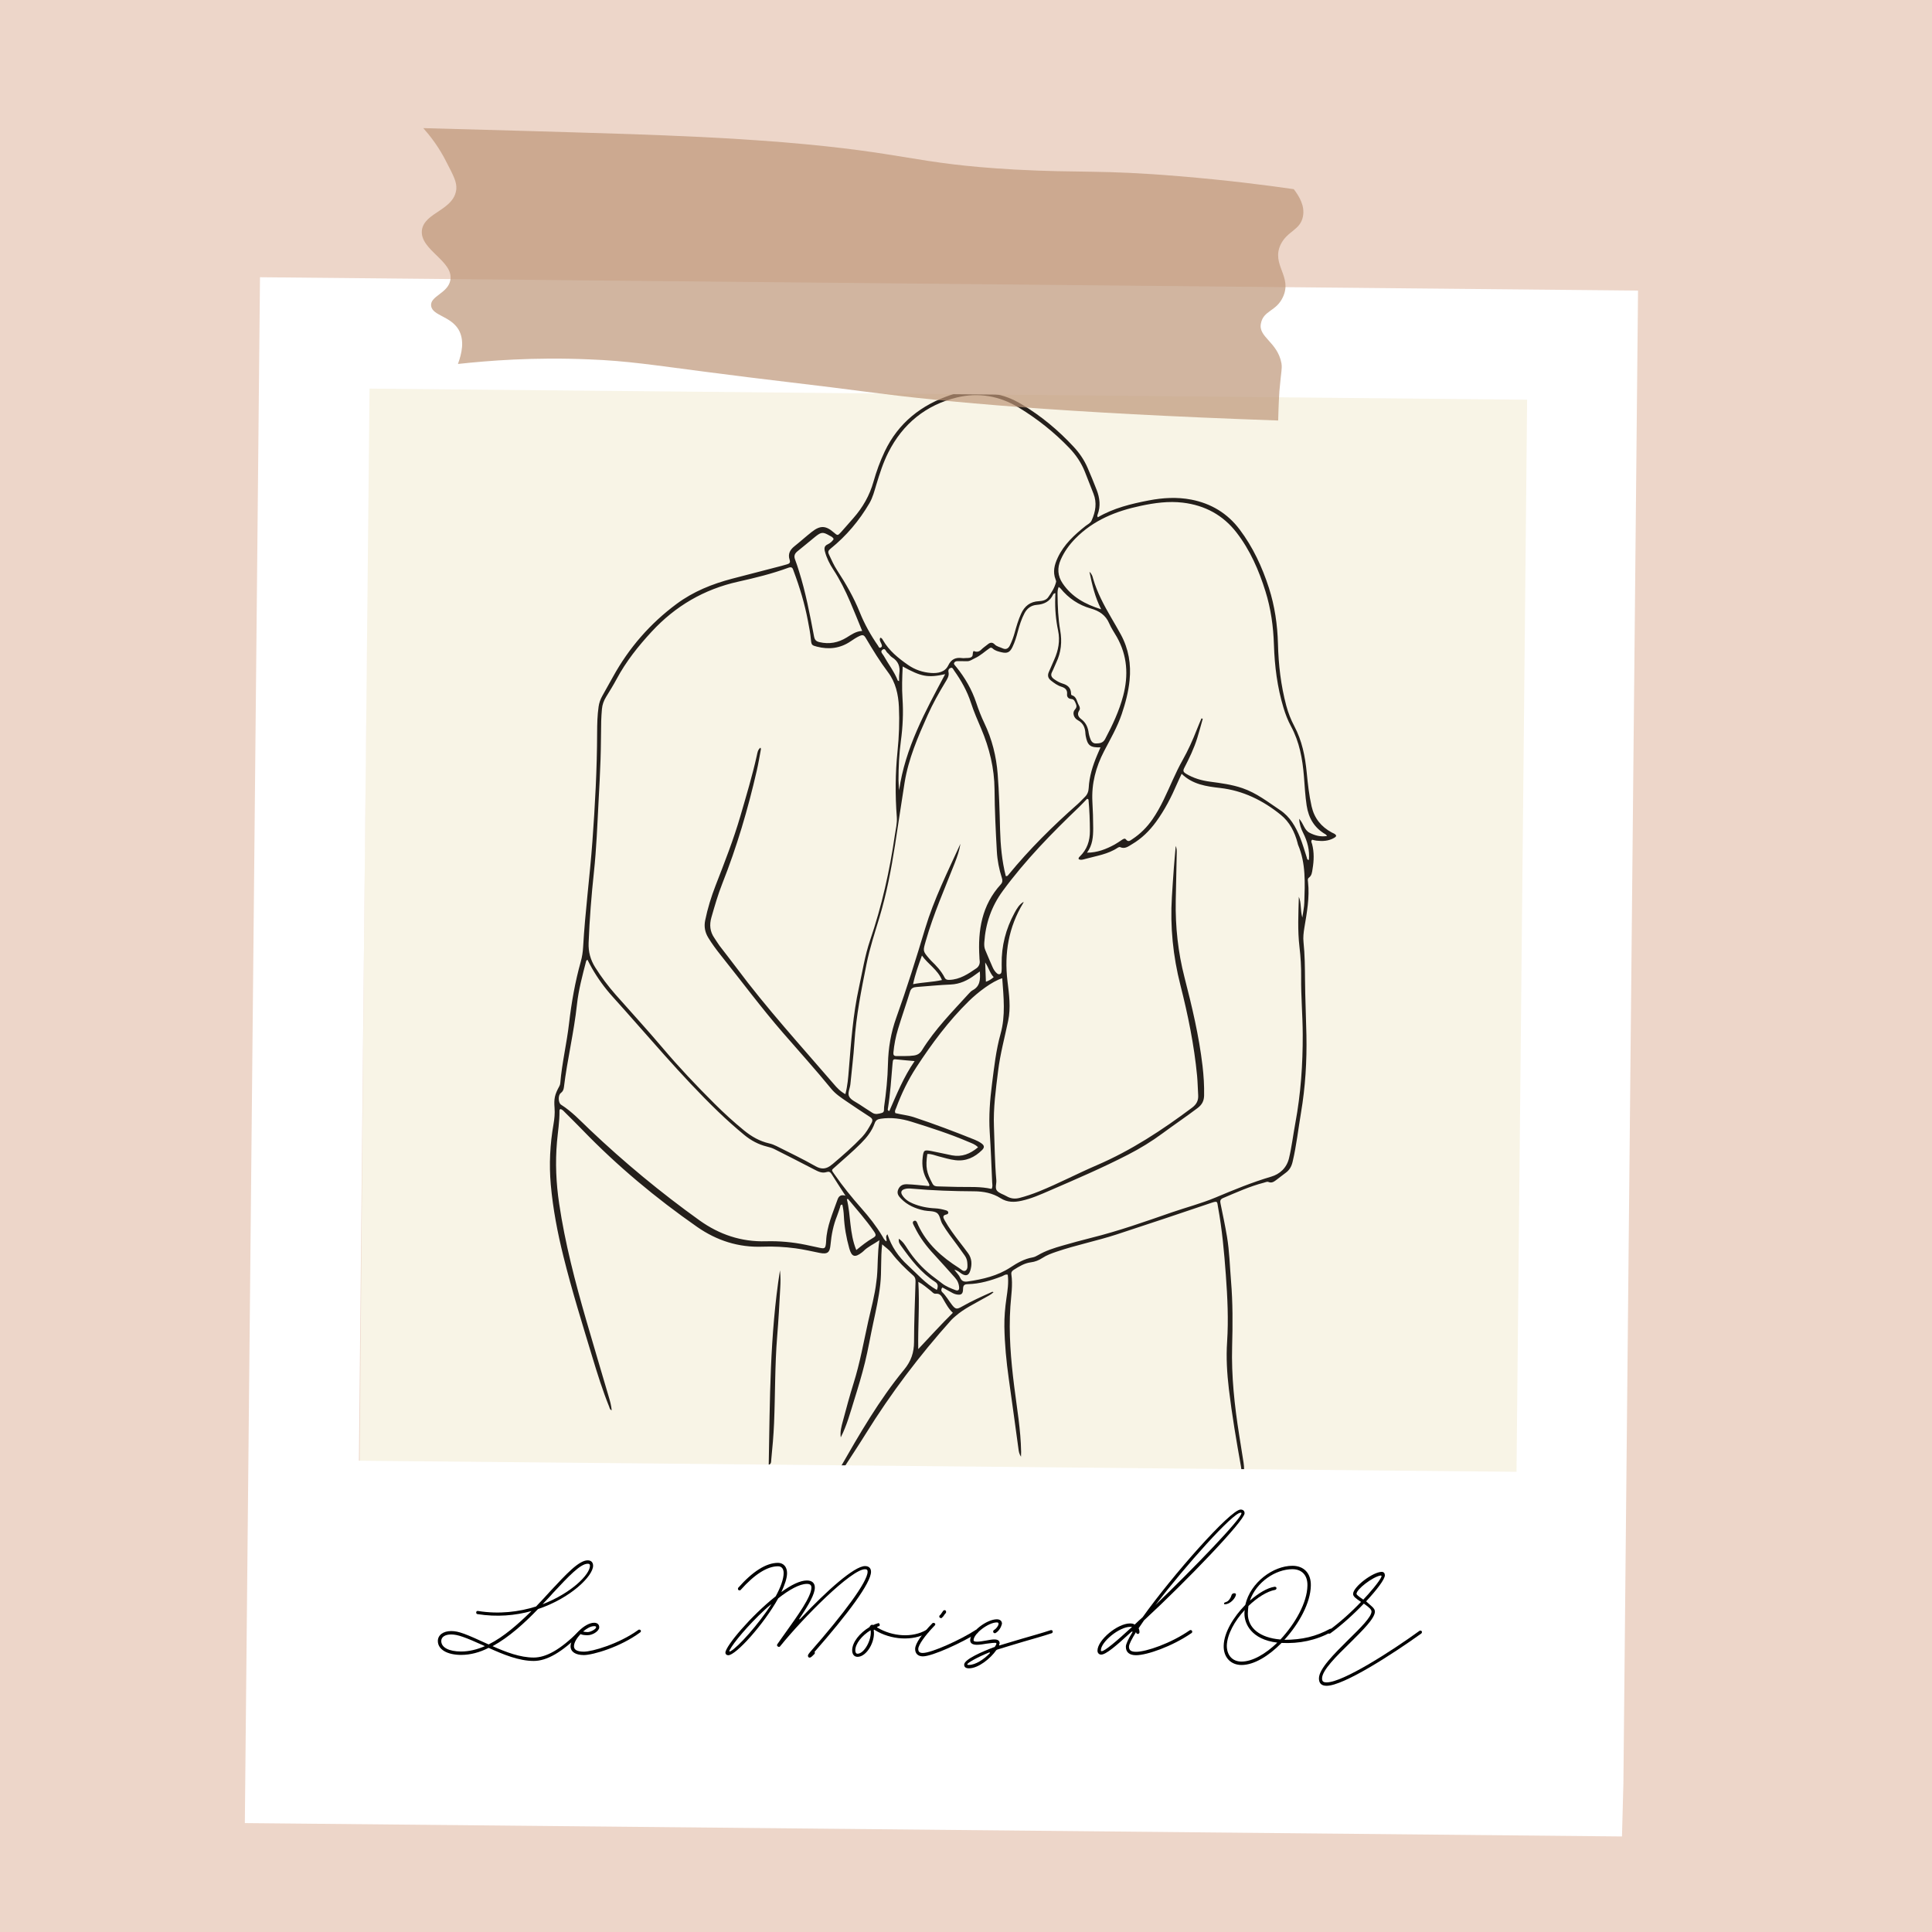 <svg xmlns="http://www.w3.org/2000/svg" xmlns:xlink="http://www.w3.org/1999/xlink" width="500" zoomAndPan="magnify" viewBox="0 0 375 375" height="500" preserveAspectRatio="xMidYMid meet" version="1.0"><defs><filter x="0%" y="0%" width="100%" height="100%" id="253a91a2c8"><feColorMatrix values="0 0 0 0 1 0 0 0 0 1 0 0 0 0 1 0 0 0 1 0" color-interpolation-filters="sRGB"/></filter><g/><clipPath id="0a7005257d"><path d="M 69 67 L 298 67 L 298 295 L 69 295 Z M 69 67 " clip-rule="nonzero"/></clipPath><clipPath id="ae04402560"><path d="M 71.621 67.719 L 297.004 69.602 L 295.117 294.984 L 69.738 293.102 Z M 71.621 67.719 " clip-rule="nonzero"/></clipPath><clipPath id="05e3350a0f"><path d="M 71.621 67.719 L 297.004 69.602 L 295.117 294.984 L 69.738 293.102 Z M 71.621 67.719 " clip-rule="nonzero"/></clipPath><clipPath id="5446e0581e"><path d="M 106 76 L 260 76 L 260 287 L 106 287 Z M 106 76 " clip-rule="nonzero"/></clipPath><clipPath id="d805dc4790"><path d="M 110.633 73.66 L 261.879 77.695 L 256.227 289.441 L 104.98 285.406 Z M 110.633 73.66 " clip-rule="nonzero"/></clipPath><clipPath id="2f3a1d54e0"><path d="M 110.633 73.66 L 261.879 77.695 L 256.227 289.441 L 104.98 285.406 Z M 110.633 73.66 " clip-rule="nonzero"/></clipPath><clipPath id="bc8bec0f65"><path d="M 149 246 L 152 246 L 152 285 L 149 285 Z M 149 246 " clip-rule="nonzero"/></clipPath><clipPath id="da3179f132"><path d="M 110.633 73.66 L 261.879 77.695 L 256.227 289.441 L 104.98 285.406 Z M 110.633 73.66 " clip-rule="nonzero"/></clipPath><clipPath id="4d45cea5dc"><path d="M 110.633 73.66 L 261.879 77.695 L 256.227 289.441 L 104.98 285.406 Z M 110.633 73.66 " clip-rule="nonzero"/></clipPath><clipPath id="a4b677f3de"><path d="M 47 53 L 318 53 L 318 357 L 47 357 Z M 47 53 " clip-rule="nonzero"/></clipPath><clipPath id="0894ddf7ea"><path d="M 51.266 23.785 L 323.512 31.051 L 314.699 361.199 L 42.457 353.934 Z M 51.266 23.785 " clip-rule="nonzero"/></clipPath><clipPath id="a9322f2ba4"><path d="M 51.266 23.785 L 323.512 31.051 L 314.699 361.199 L 42.457 353.934 Z M 51.266 23.785 " clip-rule="nonzero"/></clipPath><clipPath id="5d77e20a4c"><path d="M 80 24 L 254 24 L 254 83 L 80 83 Z M 80 24 " clip-rule="nonzero"/></clipPath><clipPath id="788d087ead"><path d="M 51.266 23.785 L 323.512 31.051 L 314.699 361.199 L 42.457 353.934 Z M 51.266 23.785 " clip-rule="nonzero"/></clipPath><clipPath id="09d4104085"><path d="M 51.266 23.785 L 323.512 31.051 L 314.699 361.199 L 42.457 353.934 Z M 51.266 23.785 " clip-rule="nonzero"/></clipPath><mask id="b6d07f5dbc"><g filter="url(#253a91a2c8)"><rect x="-37.5" width="450" fill="#000000" y="-37.5" height="450" fill-opacity="0.7"/></g></mask><clipPath id="0a10b8a722"><path d="M 1 0.48 L 173 0.48 L 173 58 L 1 58 Z M 1 0.48 " clip-rule="nonzero"/></clipPath><clipPath id="039af4ae00"><path d="M -28.734 -0.215 L 243.512 7.051 L 234.699 337.199 L -37.543 329.934 Z M -28.734 -0.215 " clip-rule="nonzero"/></clipPath><clipPath id="39aae4ebc7"><path d="M -28.734 -0.215 L 243.512 7.051 L 234.699 337.199 L -37.543 329.934 Z M -28.734 -0.215 " clip-rule="nonzero"/></clipPath><clipPath id="3049ff8f22"><rect x="0" width="174" y="0" height="59"/></clipPath></defs><rect x="-37.5" width="450" fill="#ffffff" y="-37.5" height="450" fill-opacity="1"/><rect x="-37.5" width="450" fill="#edd6c9" y="-37.5" height="450" fill-opacity="1"/><g clip-path="url(#0a7005257d)"><g clip-path="url(#ae04402560)"><g clip-path="url(#05e3350a0f)"><path fill="#f8f4e6" d="M 71.621 67.719 L 297.004 69.602 L 295.117 294.984 L 69.738 293.102 Z M 71.621 67.719 " fill-opacity="1" fill-rule="nonzero"/></g></g></g><g clip-path="url(#5446e0581e)"><g clip-path="url(#d805dc4790)"><g clip-path="url(#2f3a1d54e0)"><path fill="#241f1b" d="M 241.371 286.457 C 240.926 285.938 240.988 285.293 240.879 284.695 C 239.984 279.684 239.125 274.664 238.523 269.605 C 238.164 266.57 237.977 263.52 238.18 260.477 C 238.465 256.125 238.254 251.797 237.934 247.461 C 237.609 243.047 237.215 238.641 236.414 234.281 C 236.227 233.27 236.41 233.035 235.129 233.469 C 229.004 235.543 222.875 237.602 216.727 239.609 C 212.879 240.863 208.895 241.652 205.059 242.957 C 204.109 243.281 203.168 243.621 202.32 244.176 C 201.648 244.617 200.906 244.914 200.113 245.012 C 198.863 245.168 197.84 245.801 196.812 246.445 C 196.465 246.66 196.238 246.902 196.305 247.348 C 196.613 249.441 196.254 251.516 196.113 253.598 C 195.766 258.793 196.211 263.945 196.855 269.09 C 197.383 273.312 198.129 277.516 198.199 281.789 C 198.203 282.035 198.188 282.281 198.176 282.75 C 197.801 282.164 197.746 281.707 197.684 281.246 C 197.059 276.695 196.445 272.145 195.801 267.598 C 195.328 264.246 195.004 260.883 194.949 257.496 C 194.922 255.648 195.082 253.828 195.348 252.004 C 195.57 250.484 195.805 248.961 195.605 247.422 C 195.141 247.289 194.84 247.582 194.512 247.711 C 192.359 248.543 190.164 249.207 187.84 249.254 C 187.133 249.266 186.934 249.523 186.926 250.219 C 186.918 251.211 186.531 251.438 185.559 251.227 C 185.098 251.125 184.715 250.871 184.312 250.652 C 183.871 250.414 183.438 250.172 183 249.938 C 182.965 249.918 182.918 249.934 182.871 249.93 C 182.656 250.246 182.641 250.57 182.918 250.836 C 183.672 251.574 184.172 252.5 184.816 253.32 C 185.473 254.148 185.746 254.16 186.719 253.602 C 188.535 252.566 190.434 251.703 192.34 250.855 C 192.48 250.793 192.625 250.66 192.848 250.82 C 192.297 251.336 191.621 251.637 190.992 251.996 C 189.113 253.078 187.129 253.996 185.48 255.441 C 185.199 255.691 184.902 255.922 184.652 256.199 C 178.477 263.086 172.914 270.438 168.035 278.305 C 166.648 280.539 165.191 282.73 163.762 284.938 C 163.422 285.457 163.074 285.973 162.523 286.465 C 162.449 285.816 162.777 285.418 163.012 285.008 C 166.812 278.375 170.633 271.742 175.508 265.82 C 176.844 264.195 177.41 262.52 177.414 260.461 C 177.422 256.574 177.586 252.691 177.703 248.809 C 177.719 248.324 177.656 247.938 177.262 247.586 C 175.73 246.227 174.266 244.805 173.02 243.16 C 172.578 242.574 171.922 242.148 171.227 241.527 C 170.91 244.191 171.145 246.766 170.859 249.309 C 170.574 251.844 170.027 254.328 169.488 256.82 C 168.938 259.348 168.516 261.906 167.898 264.418 C 167.293 266.891 166.551 269.332 165.793 271.762 C 165.031 274.207 164.367 276.695 163.191 278.996 C 163.035 277.898 163.32 276.867 163.598 275.848 C 164.258 273.387 164.914 270.926 165.676 268.496 C 166.922 264.543 167.633 260.469 168.531 256.438 C 169.098 253.91 169.797 251.414 170.094 248.832 C 170.129 248.504 170.184 248.172 170.215 247.84 C 170.422 245.523 170.301 243.191 170.695 240.727 C 169.566 241.512 168.445 241.973 167.59 242.852 C 167.504 242.938 167.402 243.016 167.305 243.094 C 165.922 244.164 165.309 243.965 164.844 242.309 C 164.266 240.254 163.895 238.16 163.793 236.023 C 163.762 235.277 163.66 234.543 163.496 233.82 C 163.062 233.809 163.121 234.133 163.047 234.348 C 162.852 234.895 162.688 235.461 162.473 236.004 C 161.746 237.801 161.375 239.676 161.203 241.602 C 161.066 243.137 160.617 243.488 159.078 243.184 C 157.523 242.871 155.98 242.508 154.406 242.297 C 152.285 242.016 150.156 241.898 148.027 241.98 C 143.336 242.152 139.129 240.801 135.312 238.141 C 127.309 232.559 119.84 226.34 113.051 219.32 C 111.973 218.207 110.875 217.121 109.777 216.031 C 109.488 215.746 109.23 215.402 108.836 215.27 C 108.582 215.312 108.594 215.504 108.594 215.66 C 108.617 217.672 108.285 219.652 108.109 221.648 C 107.758 225.664 107.941 229.656 108.535 233.641 C 109.676 241.301 111.625 248.77 113.77 256.191 C 115.203 261.168 116.699 266.121 118.152 271.09 C 118.398 271.922 118.645 272.762 118.73 273.727 C 118.352 273.613 118.336 273.289 118.25 273.07 C 116.984 269.934 115.969 266.707 114.992 263.469 C 113.023 256.957 110.992 250.461 109.355 243.852 C 108.215 239.266 107.324 234.633 106.906 229.926 C 106.559 225.996 106.758 222.078 107.438 218.188 C 107.617 217.156 107.719 216.109 107.641 215.07 C 107.504 213.277 107.637 212.52 108.582 210.805 C 108.688 210.613 108.73 210.422 108.75 210.215 C 109.074 206.34 110 202.551 110.445 198.691 C 110.918 194.621 111.621 190.594 112.73 186.645 C 112.992 185.715 113.129 184.762 113.184 183.801 C 113.574 176.961 114.484 170.168 114.984 163.34 C 115.5 156.301 115.887 149.25 115.902 142.188 C 115.91 140.516 115.945 138.848 116.184 137.188 C 116.289 136.426 116.535 135.73 116.91 135.07 C 117.605 133.832 118.301 132.594 118.988 131.352 C 122.082 125.75 126.18 121.035 131.332 117.215 C 134.582 114.805 138.23 113.348 142.094 112.328 C 145.281 111.488 148.473 110.672 151.664 109.844 C 152.031 109.75 152.387 109.637 152.75 109.539 C 153.219 109.414 153.453 109.211 153.266 108.652 C 152.895 107.559 153.324 106.723 154.199 106.027 C 155.344 105.117 156.43 104.133 157.578 103.23 C 159.203 101.953 160.273 101.996 161.812 103.328 C 162.578 103.988 162.59 104 163.242 103.289 C 164.055 102.391 164.84 101.469 165.645 100.559 C 167.465 98.496 168.789 96.168 169.543 93.496 C 170.113 91.488 170.824 89.52 171.723 87.633 C 174.375 82.059 178.848 78.562 184.59 76.648 C 187.258 75.758 190.047 76.086 192.793 76.438 C 194.77 76.691 196.562 77.445 198.273 78.457 C 202.078 80.715 205.426 83.52 208.426 86.754 C 209.543 87.957 210.457 89.305 211.105 90.812 C 211.719 92.23 212.309 93.66 212.867 95.102 C 213.469 96.664 213.656 98.258 213.047 99.871 C 212.988 100.023 212.93 100.184 213.094 100.402 C 216.152 98.613 219.551 97.789 222.996 97.129 C 225.719 96.605 228.477 96.445 231.219 96.973 C 235.055 97.715 238.234 99.617 240.598 102.75 C 243.191 106.188 244.984 110.035 246.297 114.117 C 247.43 117.645 247.953 121.262 248.051 124.961 C 248.152 129.02 248.613 133.039 249.668 136.977 C 250.039 138.355 250.555 139.68 251.219 140.934 C 252.719 143.758 253.328 146.801 253.633 149.941 C 253.848 152.141 254.086 154.336 254.578 156.504 C 255.109 158.844 256.441 160.469 258.496 161.586 C 258.641 161.664 258.801 161.719 258.945 161.801 C 259.477 162.121 259.48 162.332 258.91 162.656 C 257.848 163.262 256.688 163.305 255.512 163.168 C 255.227 163.137 254.949 163.047 254.688 162.988 C 254.371 163.293 254.602 163.562 254.672 163.82 C 255.098 165.434 255.039 167.055 254.766 168.672 C 254.668 169.266 254.637 169.934 254.055 170.355 C 253.777 170.559 253.852 170.883 253.883 171.172 C 254.227 174.203 253.656 177.168 253.168 180.129 C 253.02 181.047 252.914 181.941 253.012 182.863 C 253.27 185.316 253.281 187.777 253.305 190.242 C 253.336 193.793 253.504 197.34 253.574 200.887 C 253.676 205.949 253.371 210.98 252.523 215.984 C 251.988 219.152 251.641 222.352 250.898 225.488 C 250.688 226.391 250.301 227.109 249.543 227.648 C 248.961 228.059 248.422 228.523 247.848 228.941 C 247.359 229.297 246.898 229.727 246.176 229.41 C 245.957 229.312 245.609 229.484 245.328 229.555 C 242.566 230.27 239.98 231.449 237.371 232.555 C 236.789 232.805 236.812 233.16 236.914 233.656 C 237.344 235.781 237.805 237.906 238.16 240.043 C 238.637 242.891 238.703 245.777 238.941 248.648 C 239.293 252.859 239.273 257.074 239.156 261.297 C 238.996 267.078 239.613 272.805 240.52 278.504 C 240.809 280.316 241.102 282.129 241.383 283.945 C 241.504 284.777 241.52 285.605 241.371 286.457 Z M 164.086 212.375 C 164.52 210.742 164.629 209.195 164.754 207.664 C 165.188 202.297 165.562 196.926 166.727 191.645 C 167.398 188.586 167.871 185.473 168.883 182.512 C 171.16 175.852 172.688 169.023 173.695 162.07 C 173.863 160.918 174.16 159.762 174.07 158.594 C 173.742 154.332 173.773 150.074 174.207 145.832 C 174.5 142.957 174.613 140.09 174.48 137.211 C 174.367 134.785 173.84 132.438 172.371 130.492 C 170.785 128.379 169.41 126.148 168.074 123.883 C 167.695 123.234 167.465 123.148 166.754 123.484 C 166.191 123.75 165.664 124.102 165.148 124.453 C 163.121 125.848 160.918 126.121 158.57 125.516 C 157.602 125.266 157.496 125.203 157.402 124.191 C 157.293 122.941 157.047 121.715 156.812 120.484 C 156.188 117.195 155.23 114 154.055 110.871 C 153.887 110.426 153.832 109.902 153.043 110.191 C 149.867 111.363 146.578 112.168 143.281 112.902 C 136.664 114.371 131.098 117.629 126.516 122.574 C 123.902 125.395 121.504 128.398 119.68 131.816 C 119.051 132.996 118.34 134.129 117.641 135.27 C 117.195 135.996 116.91 136.77 116.836 137.613 C 116.773 138.402 116.707 139.195 116.691 139.988 C 116.641 142.453 116.652 144.918 116.566 147.379 C 116.477 150.137 116.324 152.887 116.176 155.641 C 115.938 160.184 115.766 164.734 115.281 169.266 C 114.793 173.832 114.43 178.41 114.25 183.004 C 114.18 184.738 114.609 186.301 115.523 187.758 C 116.707 189.637 118.035 191.406 119.5 193.07 C 122.543 196.516 125.652 199.898 128.621 203.406 C 131.805 207.176 135.195 210.746 138.691 214.227 C 140.527 216.055 142.438 217.801 144.445 219.438 C 145.891 220.617 147.465 221.516 149.301 221.934 C 149.785 222.043 150.266 222.227 150.707 222.449 C 153.242 223.727 155.812 224.945 158.273 226.352 C 159.5 227.051 160.43 226.906 161.414 226.09 C 161.48 226.035 161.551 225.992 161.617 225.938 C 163.59 224.262 165.551 222.57 167.336 220.684 C 168.09 219.883 168.629 218.953 169.148 217.996 C 169.453 217.434 169.359 217.125 168.84 216.789 C 167.297 215.793 165.77 214.77 164.25 213.734 C 163.215 213.027 162.16 212.328 161.359 211.352 C 158.316 207.629 155.098 204.066 151.949 200.438 C 147.73 195.574 143.902 190.402 139.879 185.379 C 139.02 184.301 138.199 183.195 137.48 182.016 C 136.844 180.973 136.625 179.883 136.871 178.66 C 137.348 176.316 138.051 174.047 138.914 171.828 C 140.641 167.391 142.379 162.961 143.711 158.387 C 144.84 154.5 146.012 150.621 146.895 146.668 C 147.012 146.133 147.066 145.527 147.605 145.117 C 147.652 145.266 147.711 145.344 147.695 145.41 C 147.434 146.805 147.207 148.207 146.887 149.59 C 145.18 157.047 143.023 164.367 140.203 171.488 C 139.359 173.625 138.723 175.832 138.09 178.039 C 137.668 179.504 137.793 180.84 138.68 182.094 C 139.016 182.57 139.301 183.086 139.652 183.551 C 140.734 184.984 141.863 186.383 142.934 187.824 C 148.801 195.711 155.426 202.961 161.828 210.402 C 162.441 211.125 163.086 211.836 164.086 212.375 Z M 198.695 175.039 C 198.668 175.117 198.652 175.199 198.613 175.266 C 195.766 179.953 194.902 185.027 195.551 190.43 C 195.859 192.996 196.227 195.57 195.68 198.16 C 195.004 201.387 194.137 204.57 193.734 207.855 C 193.289 211.465 192.781 215.066 192.926 218.711 C 193.062 222.176 193.082 225.645 193.387 229.102 C 193.445 229.793 193.066 230.621 193.535 231.141 C 193.984 231.637 194.758 231.824 195.371 232.184 C 196.172 232.656 196.98 232.75 197.891 232.516 C 199.188 232.18 200.445 231.746 201.688 231.246 C 205.484 229.711 209.105 227.793 212.863 226.18 C 219.555 223.305 225.57 219.348 231.371 215.008 C 232.234 214.363 232.633 213.621 232.566 212.57 C 232.484 211.32 232.473 210.062 232.355 208.816 C 231.785 202.859 230.59 197.012 229.117 191.219 C 227.684 185.594 227.102 179.883 227.465 174.086 C 227.582 172.211 227.703 170.332 227.844 168.461 C 227.949 167.039 228.09 165.617 228.211 164.191 C 228.426 164.695 228.41 165.191 228.402 165.688 C 228.336 168.734 228.266 171.785 228.211 174.832 C 228.121 179.871 228.652 184.832 229.914 189.719 C 231.371 195.383 232.727 201.066 233.41 206.891 C 233.633 208.801 233.754 210.715 233.715 212.641 C 233.691 213.637 233.352 214.391 232.465 215.059 C 230.23 216.75 227.91 218.309 225.656 219.977 C 223.539 221.543 221.297 222.914 218.949 224.121 C 213.977 226.684 208.832 228.887 203.699 231.109 C 201.941 231.871 200.184 232.652 198.293 233.066 C 196.871 233.383 195.516 233.402 194.199 232.562 C 192.648 231.574 190.883 231.238 189.051 231.23 C 185.039 231.211 181.031 231.078 177.035 230.719 C 176.535 230.672 176.027 230.648 175.543 230.812 C 174.934 231.02 174.781 231.418 175.117 231.965 C 175.598 232.742 176.32 233.234 177.141 233.582 C 178.539 234.176 180.012 234.473 181.523 234.539 C 182.242 234.574 182.93 234.723 183.609 234.922 C 183.805 234.977 184.016 235.078 184.055 235.312 C 184.098 235.578 183.879 235.695 183.684 235.734 C 182.902 235.898 183.051 236.312 183.336 236.824 C 184.172 238.328 185.199 239.695 186.242 241.055 C 186.805 241.781 187.367 242.508 187.906 243.25 C 188.66 244.285 188.688 245.434 188.336 246.605 C 188.039 247.582 187.5 247.762 186.645 247.227 C 186.246 246.973 185.914 246.59 185.234 246.457 C 185.695 247.066 186.141 247.484 186.363 248 C 186.684 248.734 187.184 248.832 187.867 248.73 C 190.773 248.297 193.605 247.656 196.117 246.008 C 197.445 245.137 198.816 244.336 200.426 244.062 C 200.789 243.996 201.145 243.824 201.465 243.633 C 202.957 242.758 204.586 242.242 206.234 241.77 C 208.078 241.246 209.93 240.73 211.793 240.266 C 217.109 238.949 222.258 237.117 227.422 235.328 C 230.262 234.344 233.18 233.594 235.953 232.43 C 239.496 230.941 243.035 229.48 246.73 228.391 C 248.418 227.895 249.75 226.688 250.199 224.797 C 250.734 222.559 250.996 220.273 251.418 218.02 C 252.48 212.328 252.879 206.602 252.859 200.816 C 252.848 197.098 252.512 193.391 252.551 189.672 C 252.57 187.711 252.461 185.746 252.227 183.797 C 251.844 180.562 252.016 177.32 252.105 174.07 C 252.629 175.266 252.355 176.609 252.781 178.098 C 252.941 176.957 253.141 176.094 253.164 175.223 C 253.281 171.43 253.496 167.613 251.961 163.996 C 251.91 163.879 251.895 163.754 251.863 163.633 C 251.305 161.48 250.309 159.539 248.582 158.145 C 245.148 155.367 241.301 153.461 236.836 152.945 C 234.176 152.641 231.5 152.285 229.359 150.195 C 229.031 150.898 228.738 151.488 228.48 152.094 C 227.355 154.711 226.059 157.234 224.375 159.539 C 223.102 161.277 221.59 162.766 219.727 163.859 C 219.031 164.27 218.34 164.855 217.414 164.426 C 217.297 164.371 217.078 164.457 216.949 164.543 C 215.062 165.809 212.844 166.117 210.723 166.699 C 210.262 166.824 209.797 167.004 209.363 166.758 C 209.316 166.457 209.473 166.367 209.586 166.25 C 210.992 164.891 211.559 163.215 211.551 161.277 C 211.539 159.273 211.473 157.273 211.281 155.273 C 211.27 155.133 211.176 155.066 210.988 155.059 C 210.492 155.57 209.992 156.125 209.453 156.641 C 204.137 161.73 199.004 166.973 194.633 172.934 C 192.43 175.938 191.301 179.25 191.051 182.918 C 191.02 183.422 191.035 183.922 191.238 184.398 C 191.711 185.512 192.172 186.629 192.664 187.734 C 192.867 188.195 193.141 188.625 193.535 188.949 C 193.879 189.234 194.32 189.098 194.383 188.664 C 194.453 188.172 194.43 187.664 194.422 187.164 C 194.367 183.613 195.23 180.297 196.918 177.188 C 197.367 176.348 197.852 175.531 198.695 175.039 Z M 257.586 162.27 C 257.43 162.082 257.391 162.004 257.324 161.965 C 255.129 160.719 253.992 158.805 253.617 156.328 C 253.336 154.461 253.242 152.59 253.094 150.719 C 252.82 147.316 252.23 144.016 250.578 140.969 C 249.965 139.832 249.5 138.621 249.125 137.379 C 247.918 133.391 247.402 129.297 247.27 125.152 C 247.156 121.625 246.684 118.168 245.629 114.793 C 244.348 110.699 242.66 106.801 240.023 103.383 C 237.391 99.969 233.863 98.078 229.598 97.566 C 226.824 97.234 224.105 97.609 221.395 98.188 C 216.613 99.199 212.234 100.953 208.727 104.527 C 207.539 105.742 206.578 107.07 205.895 108.617 C 205.176 110.242 205.27 111.789 206.273 113.258 C 208.039 115.855 210.598 117.281 213.734 118.262 C 212.543 115.914 211.996 113.586 211.461 110.98 C 212.008 111.496 212.062 111.934 212.176 112.324 C 212.965 115.031 214.293 117.492 215.699 119.914 C 216.328 120.996 216.965 122.078 217.562 123.176 C 219.062 125.945 219.562 128.91 219.254 132.023 C 219.031 134.281 218.453 136.457 217.73 138.598 C 216.867 141.145 215.52 143.457 214.289 145.828 C 212.699 148.887 211.848 152.113 212.031 155.59 C 212.125 157.301 212.188 159.012 212.188 160.723 C 212.191 162.395 212.074 164.059 210.98 165.504 C 212.984 165.508 214.711 164.816 216.367 163.914 C 216.844 163.652 217.281 163.328 217.738 163.035 C 217.984 162.871 218.324 162.648 218.527 162.914 C 219.004 163.523 219.375 163.148 219.781 162.883 C 221.34 161.859 222.629 160.566 223.688 159.035 C 224.523 157.832 225.223 156.547 225.863 155.234 C 227.105 152.684 228.137 150.031 229.535 147.551 C 230.602 145.656 231.496 143.68 232.285 141.652 C 232.574 140.906 232.898 140.172 233.211 139.43 C 233.293 139.461 233.375 139.492 233.453 139.523 C 233.105 140.758 232.773 142 232.395 143.223 C 231.762 145.266 230.836 147.184 229.855 149.074 C 229.574 149.613 229.699 149.871 230.184 150.168 C 231.645 151.051 233.23 151.508 234.902 151.727 C 237.012 152.008 239.113 152.281 241.152 152.98 C 243.895 153.918 246.125 155.68 248.48 157.254 C 250.41 158.539 251.492 160.465 252.332 162.531 C 252.852 163.809 253.215 165.141 253.648 166.449 C 253.707 166.633 253.676 166.887 254.051 166.918 C 254.234 165.035 253.773 163.316 252.938 161.66 C 252.543 160.879 252.234 160.062 252.164 158.918 C 253.059 159.902 253.133 161.121 254.223 161.66 C 255.266 162.18 256.301 162.469 257.586 162.27 Z M 170.863 123.777 C 171.16 123.824 171.273 124.059 171.395 124.273 C 172.578 126.316 174.352 127.742 176.254 129.066 C 177.605 130.004 179.09 130.5 180.688 130.621 C 182.02 130.719 183.41 130.484 184.047 129.172 C 184.652 127.918 185.504 127.57 186.75 127.734 C 186.914 127.758 187.086 127.762 187.25 127.738 C 187.699 127.68 188.176 127.805 188.582 127.512 C 188.957 127.246 188.676 126.715 188.992 126.352 C 189.566 126.621 190.031 126.523 190.469 126.086 C 190.852 125.703 191.312 125.406 191.73 125.062 C 192.18 124.688 192.613 124.617 193.055 125.07 C 193.48 125.508 194.082 125.594 194.605 125.84 C 195.277 126.156 195.73 125.867 196.027 125.258 C 196.414 124.469 196.715 123.648 196.949 122.801 C 197.289 121.555 197.656 120.316 198.191 119.133 C 198.871 117.629 199.969 116.766 201.656 116.688 C 202.332 116.652 203.051 116.5 203.449 115.934 C 204.094 115.02 204.715 114.066 204.984 112.953 C 205.023 112.809 204.945 112.625 204.887 112.473 C 204.305 110.988 204.664 109.617 205.305 108.246 C 206.512 105.668 208.531 103.82 210.699 102.098 C 211.117 101.766 211.645 101.566 211.887 101.023 C 212.648 99.324 212.953 97.605 212.238 95.809 C 211.68 94.414 211.141 93.012 210.59 91.613 C 209.891 89.84 208.848 88.301 207.527 86.926 C 204.621 83.898 201.367 81.316 197.777 79.129 C 194.008 76.832 189.898 76.137 185.734 77.148 C 179.719 78.602 175.223 82.258 172.41 87.844 C 171.414 89.82 170.742 91.934 170.098 94.055 C 169.723 95.289 169.41 96.559 168.75 97.684 C 166.77 101.066 164.277 104.02 161.227 106.484 C 160.773 106.852 160.656 107.098 160.891 107.602 C 161.387 108.66 161.852 109.727 162.496 110.711 C 164.188 113.301 165.727 115.973 166.883 118.852 C 167.805 121.145 169.008 123.289 170.418 125.32 C 170.547 125.504 170.613 125.852 170.945 125.691 C 171.293 125.523 171.188 125.242 171.066 124.945 C 170.914 124.582 170.617 124.223 170.863 123.777 Z M 164.102 232.082 C 163.098 230.52 162.223 229.199 161.395 227.855 C 161.148 227.461 160.863 227.359 160.457 227.492 C 159.527 227.793 158.766 227.367 157.98 226.961 C 155.426 225.633 152.859 224.32 150.289 223.031 C 149.848 222.809 149.352 222.672 148.871 222.551 C 147.215 222.145 145.758 221.367 144.453 220.285 C 142.715 218.848 141.035 217.352 139.406 215.781 C 132.121 208.758 125.684 200.953 118.91 193.457 C 117.367 191.75 116.02 189.887 114.875 187.887 C 114.578 187.371 114.312 186.828 114.02 186.273 C 113.883 186.41 113.793 186.457 113.777 186.523 C 113.059 189.312 112.297 192.105 111.988 194.969 C 111.41 200.375 110.105 205.656 109.453 211.047 C 109.398 211.48 109.27 211.844 108.836 212.172 C 108.273 212.602 108.363 214.082 108.891 214.414 C 110.996 215.742 112.676 217.555 114.457 219.25 C 121.16 225.613 128.266 231.492 135.777 236.875 C 139.641 239.637 143.891 241.066 148.672 240.93 C 151.262 240.859 153.848 241.09 156.391 241.617 C 157.289 241.805 158.184 242.008 159.082 242.195 C 160.098 242.406 160.215 242.316 160.328 241.254 C 160.34 241.129 160.348 241.004 160.352 240.883 C 160.473 238.027 161.645 235.461 162.566 232.832 C 162.781 232.23 163.164 231.797 164.102 232.082 Z M 186.418 163.781 C 186.219 165.09 185.789 166.309 185.32 167.508 C 183.359 172.523 181.168 177.449 179.691 182.645 C 179.137 184.59 179.082 184.574 180.367 186.07 C 180.477 186.195 180.582 186.328 180.703 186.445 C 181.73 187.434 182.703 188.465 183.355 189.75 C 183.562 190.156 183.875 190.207 184.285 190.195 C 186.312 190.121 187.918 189.043 189.5 187.957 C 189.984 187.625 190.254 187.07 190.148 186.414 C 190.113 186.211 190.117 186 190.105 185.789 C 189.777 180.582 190.57 175.699 194.242 171.668 C 194.602 171.273 194.617 170.891 194.465 170.41 C 193.926 168.734 193.586 167.008 193.488 165.254 C 193.262 161.254 193.07 157.25 193.039 153.238 C 193.008 149.125 192.047 145.211 190.453 141.449 C 189.754 139.797 189.027 138.16 188.473 136.445 C 187.734 134.16 186.574 132.09 185.184 130.141 C 185.023 129.918 184.902 129.523 184.562 129.625 C 184.242 129.719 184.008 130.023 184.098 130.414 C 184.277 131.195 183.863 131.789 183.5 132.391 C 182.246 134.465 181.055 136.578 180.066 138.789 C 178.172 143.023 176.328 147.281 175.582 151.902 C 174.934 155.941 174.352 159.988 173.723 164.031 C 172.984 168.777 172.078 173.484 170.695 178.09 C 169.793 181.09 168.805 184.055 168.188 187.137 C 167.18 192.172 166.168 197.203 165.84 202.344 C 165.668 205.051 165.312 207.746 165.059 210.449 C 164.98 211.273 164.453 212.203 164.84 212.875 C 165.219 213.531 166.121 213.895 166.812 214.359 C 167.641 214.922 168.492 215.453 169.332 215.996 C 169.93 216.383 170.559 216.184 171.148 216.027 C 171.75 215.871 171.539 215.27 171.602 214.852 C 172 212.082 172.293 209.301 172.352 206.5 C 172.418 203.426 172.926 200.43 173.965 197.539 C 176.012 191.84 177.816 186.066 179.559 180.266 C 181.281 174.535 183.949 169.188 186.418 163.781 Z M 195.223 170.055 C 195.543 170.09 195.629 169.93 195.73 169.805 C 199.812 164.816 204.379 160.301 209.211 156.043 C 209.68 155.629 210.086 155.145 210.543 154.719 C 211.062 154.23 211.281 153.641 211.316 152.938 C 211.43 150.699 212.102 148.598 212.965 146.547 C 213.172 146.062 213.383 145.582 213.609 145.055 C 211.609 145.129 211.082 144.699 210.73 142.824 C 210.711 142.703 210.684 142.574 210.684 142.453 C 210.637 141.309 210.316 140.387 209.188 139.777 C 208.367 139.336 208.129 138.301 208.609 137.777 C 208.992 137.359 209.02 137.02 208.809 136.559 C 208.621 136.148 208.516 135.719 207.91 135.668 C 207.41 135.629 207.059 135.305 207.117 134.734 C 207.203 133.91 206.75 133.52 206.031 133.297 C 205.262 133.059 204.621 132.59 203.992 132.094 C 203.41 131.633 203.289 131.094 203.578 130.438 C 203.926 129.633 204.27 128.828 204.629 128.027 C 205.434 126.23 205.785 124.355 205.379 122.418 C 204.938 120.324 204.754 118.215 204.82 116.082 C 204.832 115.773 204.84 115.465 204.848 115.121 C 204.664 115.176 204.621 115.176 204.594 115.199 C 204.531 115.254 204.457 115.305 204.422 115.379 C 203.789 116.742 202.672 117.297 201.223 117.406 C 200.152 117.488 199.355 118.074 198.855 119.027 C 198.27 120.145 197.887 121.332 197.566 122.547 C 197.293 123.598 196.98 124.641 196.504 125.617 C 196.004 126.641 195.48 126.863 194.383 126.602 C 193.77 126.457 193.16 126.316 192.676 125.871 C 192.508 125.711 192.316 125.648 192.113 125.789 C 191.141 126.449 190.301 127.277 189.18 127.781 C 188.719 127.988 188.316 128.336 187.766 128.34 C 187.141 128.348 186.516 128.332 185.891 128.328 C 185.629 128.328 185.367 128.383 185.227 128.613 C 185.062 128.883 185.301 129.07 185.449 129.262 C 185.5 129.328 185.562 129.387 185.613 129.453 C 187.309 131.551 188.641 133.844 189.492 136.414 C 189.938 137.762 190.449 139.082 191.066 140.367 C 192.559 143.492 193.383 146.816 193.648 150.242 C 193.926 153.82 194.02 157.414 194.113 161.004 C 194.195 164.059 194.469 167.082 195.223 170.055 Z M 194.535 189.875 C 192.578 190.465 189.781 192.621 188.055 194.312 C 184.129 198.16 180.879 202.539 177.879 207.129 C 176.25 209.625 174.969 212.281 173.938 215.066 C 173.828 215.352 173.602 215.652 173.793 216.055 C 174.984 216.355 176.234 216.469 177.426 216.859 C 181.383 218.176 185.281 219.648 189.148 221.203 C 189.609 221.387 190.066 221.617 190.469 221.902 C 191.086 222.336 191.129 222.723 190.605 223.238 C 189.168 224.645 187.488 225.445 185.414 225.188 C 184.289 225.051 183.215 224.707 182.125 224.43 C 181.422 224.246 180.734 223.938 179.988 223.988 C 179.625 226.547 179.824 227.57 180.988 229.727 C 181.23 230.176 181.547 230.27 181.992 230.277 C 183.328 230.305 184.664 230.363 185.996 230.383 C 188.16 230.414 190.332 230.277 192.457 230.766 C 192.723 230.336 192.602 229.906 192.582 229.508 C 192.441 226.254 192.32 223.004 192.105 219.754 C 191.902 216.613 192.148 213.504 192.547 210.395 C 192.965 207.125 193.32 203.848 194.211 200.66 C 195.199 197.125 194.797 193.555 194.535 189.875 Z M 189.84 222.688 C 189.273 222.102 188.66 221.926 188.09 221.68 C 184.445 220.113 180.672 218.895 176.895 217.719 C 174.984 217.125 172.992 216.844 170.957 217.145 C 170.34 217.234 169.984 217.426 169.773 218.023 C 169.234 219.551 168.246 220.777 167.113 221.918 C 165.523 223.52 163.793 224.969 162.117 226.477 C 161.332 227.184 161.328 227.016 161.977 227.949 C 163.578 230.25 165.336 232.426 167.191 234.52 C 168.688 236.211 170.082 237.977 171.246 239.918 C 171.461 240.277 171.625 240.699 172.043 240.949 C 172.219 240.496 171.734 240.094 172.254 239.57 C 173.039 241.992 174.406 243.957 176.215 245.605 C 178.02 247.246 179.609 249.145 181.84 250.375 C 182.117 249.695 182.102 249.191 181.488 248.801 C 178.766 247.039 176.836 244.52 174.98 241.934 C 174.707 241.551 174.355 241.164 174.465 240.441 C 175.285 240.996 175.699 241.711 176.137 242.387 C 177.418 244.371 178.977 246.094 180.824 247.562 C 181.477 248.078 182.16 248.555 182.809 249.07 C 183.582 249.691 184.543 250.066 185.48 250.418 C 185.938 250.59 186.203 250.41 186.168 249.883 C 186.117 249.148 185.836 248.52 185.34 247.973 C 183.996 246.488 182.684 244.973 181.316 243.508 C 179.82 241.91 178.512 240.191 177.562 238.219 C 177.375 237.828 176.926 237.242 177.371 236.996 C 177.898 236.711 178.047 237.445 178.219 237.809 C 179.93 241.473 182.82 244.008 186.148 246.117 C 186.543 246.367 187.004 246.918 187.445 246.605 C 187.887 246.297 187.789 245.617 187.754 245.074 C 187.723 244.562 187.535 244.098 187.238 243.68 C 186.754 243 186.273 242.316 185.777 241.648 C 184.781 240.309 183.75 238.996 182.898 237.551 C 182.48 236.844 182.461 235.797 181.805 235.398 C 181.145 235 180.184 235.121 179.367 234.949 C 177.664 234.586 176.105 233.922 174.871 232.637 C 174.395 232.137 174.012 231.637 174.348 230.863 C 174.688 230.078 175.285 229.84 176.051 229.863 C 176.676 229.879 177.301 229.934 177.922 229.988 C 178.734 230.059 179.547 230.145 180.324 230.219 C 180.379 230.051 180.414 230 180.402 229.973 C 180.301 229.742 180.215 229.504 180.082 229.297 C 179.172 227.859 178.883 226.312 179.094 224.625 C 179.262 223.277 179.348 223.145 180.746 223.41 C 182.102 223.664 183.438 223.992 184.789 224.254 C 186.699 224.605 188.305 223.977 189.84 222.688 Z M 205.484 113.926 C 205.246 114.48 205.266 114.949 205.27 115.402 C 205.297 117.738 205.383 120.07 205.789 122.379 C 206.168 124.535 205.973 126.617 205.016 128.609 C 204.727 129.211 204.504 129.848 204.199 130.438 C 203.871 131.059 204.102 131.465 204.602 131.824 C 205.113 132.188 205.645 132.5 206.258 132.684 C 207.164 132.953 207.832 133.453 207.883 134.496 C 207.891 134.664 207.871 134.887 208.035 134.938 C 209 135.219 208.992 136.176 209.391 136.852 C 209.59 137.184 209.699 137.578 209.469 137.922 C 209.016 138.617 209.312 139.164 209.836 139.555 C 210.793 140.258 211.184 141.215 211.324 142.332 C 211.363 142.621 211.465 142.898 211.551 143.18 C 211.734 143.766 212.016 144.309 212.719 144.305 C 213.418 144.297 214.086 144.234 214.504 143.449 C 215.938 140.75 217.23 138.004 218.012 135.035 C 219.055 131.074 218.82 127.266 216.781 123.645 C 216.289 122.773 215.695 121.941 215.309 121.027 C 214.613 119.383 213.371 118.578 211.703 118.105 C 209.367 117.438 207.398 116.121 205.852 114.215 C 205.777 114.121 205.668 114.066 205.484 113.926 Z M 167.348 122.465 C 166.551 120.52 165.812 118.66 165.023 116.824 C 164.086 114.641 163.031 112.512 161.719 110.516 C 161.008 109.434 160.434 108.273 160.105 107.004 C 159.949 106.395 160.016 105.953 160.641 105.664 C 161.129 105.438 161.531 105.082 161.812 104.645 C 161.656 104.227 161.309 104.133 161.035 103.973 C 159.73 103.219 159.422 103.234 158.23 104.184 C 157.094 105.098 155.988 106.055 154.84 106.961 C 154.277 107.402 154.043 107.875 154.316 108.582 C 154.602 109.32 154.836 110.082 155.074 110.836 C 156.387 114.98 157.191 119.25 158 123.508 C 158.129 124.184 158.371 124.48 159.066 124.641 C 160.973 125.082 162.695 124.746 164.34 123.738 C 165.254 123.176 166.133 122.523 167.348 122.465 Z M 190.184 188.559 C 189.754 188.867 189.484 189.059 189.219 189.254 C 187.82 190.289 186.328 191.016 184.527 191.094 C 182.32 191.184 180.117 191.41 177.918 191.574 C 177.293 191.621 176.848 191.781 176.629 192.492 C 175.887 194.922 175.035 197.32 174.301 199.754 C 173.855 201.23 173.555 202.746 173.41 204.289 C 173.371 204.742 173.484 204.992 174.012 204.98 C 175.133 204.949 176.254 205.039 177.383 204.875 C 178.117 204.77 178.578 204.461 178.961 203.84 C 181.484 199.766 184.844 196.379 188.039 192.863 C 188.266 192.621 188.504 192.359 188.789 192.207 C 190.227 191.445 190.301 190.164 190.184 188.559 Z M 175.215 129.363 C 175.105 131.535 175.039 133.57 175.176 135.598 C 175.363 138.359 175.227 141.109 174.859 143.828 C 174.52 146.359 174.398 148.891 174.398 151.43 C 174.398 152.086 174.477 152.742 174.516 153.398 C 175.691 145.188 179.594 138.078 183.457 130.855 C 180.066 131.617 178.75 131.316 175.215 129.363 Z M 178.23 261.863 C 180.469 259.496 182.609 257.117 184.949 254.812 C 184.102 254.027 183.629 253.098 183.102 252.199 C 182.77 251.637 182.5 251.012 181.617 251.113 C 181.199 251.16 180.906 250.727 180.574 250.473 C 179.863 249.938 179.211 249.309 178.246 248.805 C 178.516 253.258 178.152 257.539 178.23 261.863 Z M 166.207 242.633 C 167.309 241.734 168.309 240.934 169.434 240.289 C 170.098 239.91 170.086 239.672 169.609 238.977 C 168.094 236.777 166.312 234.785 164.613 232.73 C 164.594 232.703 164.488 232.746 164.375 232.762 C 165.164 235.957 164.859 239.336 166.207 242.633 Z M 177.527 205.957 C 176.281 205.844 175.289 205.77 174.305 205.66 C 173.359 205.551 173.32 205.531 173.242 206.453 C 172.996 209.359 172.812 212.273 172.34 215.156 C 172.312 215.324 172.223 215.578 172.625 215.641 C 174.051 212.395 175.375 209.074 177.527 205.957 Z M 178.949 185.469 C 178.289 187.285 177.645 189.051 177.227 191.027 C 179.148 190.645 180.973 190.648 182.832 190.223 C 181.992 188.188 180.121 187.152 178.949 185.469 Z M 174.512 132.211 C 174.523 131.703 174.492 131.219 174.559 130.742 C 174.75 129.379 174.352 128.32 173.141 127.578 C 172.793 127.367 172.574 126.961 172.25 126.703 C 171.945 126.461 171.824 125.672 171.258 126.133 C 170.781 126.52 171.348 126.953 171.539 127.305 C 172.426 128.906 173.574 130.359 174.254 132.082 C 174.273 132.133 174.387 132.148 174.512 132.211 Z M 192.875 189.668 C 192.113 188.855 191.906 187.812 191.223 186.805 C 191.273 188.18 191.316 189.344 191.363 190.555 C 191.969 190.355 192.371 190.09 192.875 189.668 Z M 192.875 189.668 " fill-opacity="1" fill-rule="nonzero"/></g></g></g><g clip-path="url(#bc8bec0f65)"><g clip-path="url(#da3179f132)"><g clip-path="url(#4d45cea5dc)"><path fill="#241f1b" d="M 149.207 284.355 C 149.449 271.754 149.398 259.25 151.391 246.566 C 151.539 247.887 151.5 248.922 151.445 249.961 C 151.285 253.129 151.102 256.293 150.844 259.453 C 150.391 265.031 150.48 270.633 150.246 276.219 C 150.148 278.598 149.934 280.965 149.699 283.332 C 149.664 283.652 149.762 284.09 149.207 284.355 Z M 149.207 284.355 " fill-opacity="1" fill-rule="nonzero"/></g></g></g><g clip-path="url(#a4b677f3de)"><g clip-path="url(#0894ddf7ea)"><g clip-path="url(#a9322f2ba4)"><path fill="#ffffff" d="M 317.941 56.406 L 50.465 53.812 L 47.523 353.859 L 315 356.457 Z M 69.664 283.523 L 71.727 75.43 L 296.414 77.582 L 294.355 285.676 Z M 69.664 283.523 " fill-opacity="1" fill-rule="nonzero"/></g></g></g><g clip-path="url(#5d77e20a4c)"><g clip-path="url(#788d087ead)"><g clip-path="url(#09d4104085)"><g mask="url(#b6d07f5dbc)"><g transform="matrix(1, 0, 0, 1, 80, 24)"><g clip-path="url(#3049ff8f22)"><g clip-path="url(#0a10b8a722)"><g clip-path="url(#039af4ae00)"><g clip-path="url(#39aae4ebc7)"><path fill="#bd9678" d="M 168.09 57.621 C 125.941 56.148 102.852 53.957 89.359 52.199 C 78.652 50.777 67.855 49.617 57.148 48.195 C 46.875 46.875 41.832 46.039 34.328 45.754 C 23.508 45.289 14.668 46.016 8.887 46.645 C 9.641 44.57 10.23 42.051 8.977 39.922 C 7.387 37.348 3.984 37.258 3.684 35.414 C 3.387 33.484 6.895 32.969 7.398 30.445 C 8.195 26.711 1.441 24.523 1.891 20.691 C 2.336 17.211 8.109 16.84 8.566 12.746 C 8.691 11.352 8.027 10.113 6.699 7.543 C 5.207 4.535 3.43 2.301 2.16 0.871 C 12.723 1.152 26.25 1.516 42.395 2.031 C 51.383 2.359 60.371 2.688 71.965 3.609 C 96.629 5.664 96.922 7.766 116.98 8.914 C 129.977 9.609 133.578 8.922 148.828 10.199 C 158.242 10.977 165.988 11.969 171.125 12.719 C 172.137 14.055 173.309 15.922 172.902 18.008 C 172.395 20.699 169.859 20.809 168.566 23.48 C 166.711 27.449 170.934 29.656 168.992 33.711 C 167.695 36.473 165.254 36.23 164.75 38.75 C 164.156 41.445 167.973 42.332 168.734 46.543 C 168.879 47.684 168.707 47.68 168.328 51.949 C 168.176 54.391 168.125 56.398 168.09 57.621 Z M 168.09 57.621 " fill-opacity="1" fill-rule="nonzero"/></g></g></g></g></g></g></g></g></g><g fill="#000000" fill-opacity="1"><g transform="translate(85.315, 321.045)"><g><path d="M 18.273 1.344 C 20.809 1.348 23.727 -0.301 27.418 -3.984 C 27.477 -4.039 27.531 -4.094 27.531 -4.148 C 27.531 -4.367 27.363 -4.48 27.199 -4.48 C 27.09 -4.48 27.035 -4.426 26.98 -4.367 C 23.398 -0.797 20.641 0.688 18.273 0.684 C 15.633 0.68 12.883 -0.367 10.297 -1.527 C 13.438 -3.23 16.469 -5.98 19.113 -8.727 C 25.5 -10.867 29.801 -15.156 29.805 -17.137 C 29.805 -17.797 29.418 -18.184 28.758 -18.184 C 27.051 -18.188 24.57 -15.492 21.594 -12.305 C 20.715 -11.312 19.723 -10.27 18.73 -9.223 C 15.426 -8.184 11.57 -7.691 7.441 -8.359 L 7.387 -8.359 C 7.223 -8.359 7.113 -8.25 7.113 -8.027 C 7.113 -7.918 7.223 -7.754 7.332 -7.754 C 11.129 -7.141 14.707 -7.469 17.848 -8.344 C 15.258 -5.816 12.5 -3.344 9.527 -1.859 C 5.07 -3.902 3.75 -4.453 2.262 -4.457 C 0.723 -4.457 -0.324 -3.688 -0.328 -2.531 C -0.328 -0.883 1.484 0.168 4.184 0.172 C 6 0.172 7.816 -0.32 9.523 -1.199 C 12.332 0.07 15.355 1.34 18.273 1.344 Z M 19.996 -9.664 C 20.711 -10.434 21.43 -11.148 22.035 -11.863 C 25.012 -15.051 27.328 -17.523 28.758 -17.523 C 29.09 -17.523 29.199 -17.414 29.199 -17.137 C 29.195 -15.43 25.559 -11.801 19.996 -9.664 Z M 4.184 -0.488 C 1.816 -0.492 0.332 -1.266 0.332 -2.531 C 0.336 -3.301 1.051 -3.797 2.262 -3.797 C 3.527 -3.793 4.902 -3.297 8.809 -1.531 C 7.27 -0.871 5.727 -0.488 4.184 -0.488 Z M 4.184 -0.488 "/></g></g></g><g fill="#000000" fill-opacity="1"><g transform="translate(111.517, 321.079)"><g><path d="M 1.816 0.168 C 3.523 0.168 8.863 -1.363 12.723 -4.223 C 12.832 -4.277 12.887 -4.387 12.887 -4.496 C 12.887 -4.664 12.723 -4.773 12.559 -4.773 C 12.504 -4.773 12.445 -4.773 12.391 -4.719 C 8.59 -1.969 3.414 -0.492 1.816 -0.492 C 0.551 -0.496 -0.109 -0.824 -0.109 -1.543 C -0.105 -2.258 0.445 -3.137 1.16 -3.906 C 1.492 -3.742 1.93 -3.688 2.535 -3.684 C 3.527 -3.684 4.797 -4.508 4.797 -5.223 C 4.797 -5.773 4.41 -6.105 3.805 -6.105 C 1.988 -6.109 -0.766 -3.359 -0.77 -1.543 C -0.77 -0.441 0.219 0.164 1.816 0.168 Z M 2.539 -4.289 C 2.152 -4.293 1.879 -4.348 1.656 -4.402 C 2.375 -5.008 3.145 -5.445 3.805 -5.445 C 4.082 -5.445 4.191 -5.391 4.191 -5.223 C 4.191 -4.895 3.145 -4.289 2.539 -4.289 Z M 2.539 -4.289 "/></g></g></g><g fill="#000000" fill-opacity="1"><g transform="translate(122.801, 321.094)"><g/></g></g><g fill="#000000" fill-opacity="1"><g transform="translate(134.966, 321.11)"><g><path d="M 22.184 0.633 C 22.461 0.633 22.789 0.25 23.121 -0.082 C 23.23 -0.246 23.23 -0.41 23.121 -0.465 C 29.68 -7.945 34.094 -13.883 34.098 -16.031 C 34.098 -16.746 33.656 -17.133 32.941 -17.133 C 30.848 -17.137 25.504 -12.352 20.488 -7.02 C 20.156 -6.637 20.047 -6.801 20.324 -7.129 C 22.031 -9.66 23.191 -11.695 23.191 -12.961 C 23.195 -13.844 22.645 -14.34 21.652 -14.34 C 20.332 -14.34 18.57 -13.465 16.695 -12.09 C 17.359 -13.52 17.801 -14.785 17.801 -15.777 C 17.805 -16.988 17.09 -17.758 16.043 -17.762 C 13.73 -17.762 11.086 -16.059 8.328 -12.926 C 8.273 -12.871 8.273 -12.816 8.273 -12.707 C 8.273 -12.539 8.383 -12.43 8.547 -12.43 C 8.66 -12.43 8.77 -12.43 8.824 -12.539 C 11.469 -15.508 13.949 -17.102 16.043 -17.098 C 16.758 -17.098 17.141 -16.602 17.141 -15.777 C 17.141 -14.621 16.531 -12.969 15.594 -11.266 C 10.855 -7.527 5.836 -1.59 5.836 -0.324 C 5.836 -0.047 6.055 0.172 6.387 0.172 C 7.871 0.176 13.273 -5.816 16.09 -10.879 C 18.184 -12.527 20.219 -13.68 21.652 -13.68 C 22.258 -13.68 22.531 -13.457 22.531 -12.961 C 22.531 -11.199 19.773 -7.406 17.621 -4.383 C 16.961 -3.445 16.352 -2.621 15.91 -1.961 C 15.801 -1.797 15.855 -1.633 16.02 -1.52 C 16.188 -1.41 16.352 -1.41 16.461 -1.574 C 21.039 -7.238 30.297 -16.531 32.941 -16.527 C 33.324 -16.527 33.438 -16.359 33.434 -16.031 C 33.434 -14.105 28.855 -7.945 22.242 -0.41 C 22.02 -0.137 21.855 0.082 21.855 0.25 C 21.855 0.469 21.965 0.633 22.184 0.633 Z M 6.828 -0.598 C 6.551 -0.488 6.551 -0.598 6.66 -0.816 C 7.379 -2.246 10.246 -5.656 13.441 -8.625 C 14.27 -9.395 14.82 -9.781 14.766 -9.723 C 12.227 -5.82 8.371 -1.477 6.828 -0.598 Z M 6.828 -0.598 "/></g></g></g><g fill="#000000" fill-opacity="1"><g transform="translate(166.782, 321.151)"><g><path d="M -0.332 0.441 C 1.43 0.441 3.141 -2.527 2.812 -4.676 C 2.812 -4.785 2.867 -4.895 2.98 -4.785 C 6.168 -2.801 10.406 -2.574 13.273 -4.223 C 13.383 -4.277 13.492 -4.387 13.492 -4.496 C 13.492 -4.66 13.328 -4.773 13.164 -4.773 L 12.996 -4.773 C 10.352 -3.234 6.5 -3.461 3.531 -5.227 C 3.418 -5.281 3.422 -5.336 3.531 -5.391 C 3.586 -5.445 3.695 -5.445 3.75 -5.5 C 3.914 -5.5 3.973 -5.609 3.973 -5.773 C 3.973 -5.941 3.859 -6.105 3.695 -6.105 C 3.641 -6.105 3.586 -6.105 3.586 -6.051 C 3.312 -5.996 3.035 -5.887 2.816 -5.777 C 2.703 -5.723 2.703 -5.723 2.594 -5.777 C 2.375 -5.832 2.152 -5.668 2.043 -5.445 C 2.043 -5.391 1.988 -5.391 1.988 -5.336 C 0.059 -4.184 -1.375 -2.367 -1.375 -0.828 C -1.375 -0.059 -0.992 0.438 -0.332 0.441 Z M -0.332 -0.164 C -0.605 -0.164 -0.77 -0.387 -0.77 -0.828 C -0.77 -2.094 0.5 -3.688 2.207 -4.73 C 2.48 -2.969 0.992 -0.164 -0.332 -0.164 Z M -0.332 -0.164 "/></g></g></g><g fill="#000000" fill-opacity="1"><g transform="translate(178.672, 321.166)"><g><path d="M 3.973 -7.098 C 4.082 -7.098 4.137 -7.098 4.191 -7.207 L 4.414 -7.426 C 4.578 -7.699 4.801 -7.977 4.91 -8.086 C 4.965 -8.141 4.965 -8.25 4.965 -8.305 C 4.965 -8.473 4.855 -8.637 4.691 -8.637 C 4.582 -8.637 4.469 -8.582 4.414 -8.527 C 4.305 -8.363 4.086 -8.031 3.918 -7.812 L 3.699 -7.594 C 3.645 -7.535 3.645 -7.48 3.645 -7.371 C 3.641 -7.207 3.809 -7.098 3.973 -7.098 Z M 0.441 0.332 C 2.312 0.332 8.094 -2.355 11.07 -4.223 C 11.125 -4.281 11.18 -4.391 11.18 -4.5 C 11.18 -4.664 11.07 -4.773 10.852 -4.773 L 10.688 -4.777 C 7.82 -2.906 2.148 -0.328 0.441 -0.328 C -0.164 -0.332 -0.441 -0.551 -0.438 -1.102 C -0.438 -1.871 0.887 -3.742 2.762 -5.668 C 2.816 -5.723 2.871 -5.777 2.871 -5.887 C 2.871 -6.051 2.707 -6.16 2.539 -6.164 C 2.43 -6.164 2.375 -6.164 2.32 -6.109 C 0.281 -4.02 -1.043 -2.148 -1.043 -1.102 C -1.047 -0.223 -0.496 0.328 0.441 0.332 Z M 0.441 0.332 "/></g></g></g><g fill="#000000" fill-opacity="1"><g transform="translate(188.305, 321.179)"><g><path d="M -0.223 2.641 C 1.594 2.645 3.961 0.723 5.066 -0.875 L 5.23 -0.984 C 6.664 -1.422 8.426 -1.973 10.297 -2.52 C 12.168 -3.066 14.152 -3.613 15.805 -4.164 C 15.969 -4.219 16.023 -4.328 16.023 -4.492 C 16.023 -4.66 15.914 -4.77 15.75 -4.77 L 15.641 -4.77 C 13.988 -4.219 12.004 -3.672 10.133 -3.125 C 8.59 -2.688 7.051 -2.191 5.727 -1.809 C 5.672 -1.754 5.617 -1.809 5.617 -1.918 C 5.672 -2.031 5.672 -2.141 5.727 -2.195 C 5.73 -2.746 5.344 -2.965 4.684 -2.965 C 4.242 -2.969 3.691 -2.859 3.086 -2.75 C 2.48 -2.641 1.82 -2.531 1.324 -2.531 C 0.828 -2.531 0.664 -2.641 0.664 -2.805 C 0.664 -4.074 3.531 -6.27 5.184 -6.27 C 5.457 -6.27 5.512 -6.16 5.512 -5.992 C 5.512 -5.609 5.016 -5.004 4.629 -4.785 C 4.52 -4.727 4.465 -4.617 4.465 -4.508 C 4.465 -4.289 4.629 -4.176 4.793 -4.176 C 4.852 -4.176 4.906 -4.176 4.961 -4.23 C 5.457 -4.508 5.953 -5.168 6.117 -5.828 C 6.172 -5.883 6.172 -5.992 6.172 -6.047 C 6.176 -6.543 5.789 -6.875 5.184 -6.875 C 3.203 -6.879 0.004 -4.402 0.004 -2.809 C 0.004 -2.203 0.496 -1.926 1.324 -1.926 C 1.875 -1.926 2.535 -2.035 3.195 -2.145 C 3.637 -2.195 5.012 -2.414 5.066 -2.25 C 5.176 -2.086 4.957 -1.809 4.793 -1.535 C 4.793 -1.48 4.734 -1.48 4.68 -1.48 C 2.477 -0.656 -1.156 0.879 -1.16 1.926 C -1.16 2.422 -0.828 2.641 -0.223 2.641 Z M -0.223 1.98 C -0.496 1.98 -0.555 1.98 -0.555 1.871 C -0.551 1.594 1.375 0.496 3.688 -0.438 C 3.855 -0.434 3.91 -0.379 3.797 -0.27 C 2.695 0.883 1.043 1.984 -0.223 1.98 Z M -0.223 1.98 "/></g></g></g><g fill="#000000" fill-opacity="1"><g transform="translate(202.782, 321.197)"><g/></g></g><g fill="#000000" fill-opacity="1"><g transform="translate(214.947, 321.213)"><g><path d="M 5.559 0.062 C 7.652 0.066 12.555 -1.637 16.301 -4.219 C 16.41 -4.273 16.465 -4.383 16.465 -4.492 C 16.465 -4.656 16.355 -4.824 16.137 -4.824 C 16.082 -4.824 16.027 -4.77 15.969 -4.77 C 12.332 -2.242 7.543 -0.598 5.562 -0.598 C 4.625 -0.598 4.184 -0.875 4.188 -1.59 C 4.188 -2.086 4.738 -3.078 5.566 -4.453 C 5.566 -4.453 5.566 -4.453 5.566 -4.398 C 5.566 -4.23 5.73 -4.066 5.895 -4.066 C 6.062 -4.066 6.172 -4.176 6.227 -4.34 C 6.227 -4.672 6.172 -4.945 6.062 -5.168 L 7.109 -6.707 C 15.32 -14.293 26.621 -26.059 26.625 -27.488 C 26.625 -27.93 26.352 -28.207 25.855 -28.207 C 23.871 -28.211 12.516 -15.289 6.836 -7.312 C 6.285 -6.816 5.789 -6.379 5.293 -5.883 C 5.074 -6.047 4.742 -6.105 4.41 -6.105 C 1.934 -6.109 -1.922 -2.863 -1.926 -0.828 C -1.926 -0.332 -1.598 -0.059 -1.211 -0.055 C -0.273 -0.055 1.766 -1.812 4.629 -4.453 C 4.852 -4.617 4.961 -4.508 4.793 -4.289 C 4.023 -3.023 3.582 -2.086 3.582 -1.59 C 3.578 -0.492 4.293 0.062 5.559 0.062 Z M 9.316 -9.676 C 15.27 -17.43 24.367 -27.602 25.855 -27.602 C 26.02 -27.602 26.02 -27.547 26.02 -27.492 C 26.016 -26.445 16.977 -17.043 9.316 -9.676 Z M -1.102 -0.719 C -1.156 -0.719 -1.266 -0.719 -1.266 -0.883 C -1.262 -2.535 2.32 -5.445 4.41 -5.445 L 4.797 -5.445 C 1.711 -2.586 -0.551 -0.715 -1.102 -0.719 Z M -1.102 -0.719 "/></g></g></g><g fill="#000000" fill-opacity="1"><g transform="translate(229.865, 321.232)"><g><path d="M 9.152 -11.547 C 9.207 -11.77 9.375 -11.988 9.703 -11.988 C 9.926 -11.988 10.035 -11.879 10.035 -11.766 C 10.035 -11.16 8.984 -9.844 7.883 -9.844 C 7.828 -9.844 7.719 -9.844 7.719 -9.953 C 7.719 -10.176 7.832 -10.176 8.105 -10.285 C 8.602 -10.395 9.043 -11.109 9.152 -11.547 Z M 9.152 -11.547 "/></g></g></g><g fill="#000000" fill-opacity="1"><g transform="translate(234.764, 321.239)"><g><path d="M 6.219 1.934 C 8.641 1.938 11.504 0.18 13.984 -2.348 C 17.453 -2.18 20.648 -2.836 23.676 -4.484 C 23.785 -4.539 23.844 -4.648 23.844 -4.758 C 23.844 -4.98 23.734 -5.09 23.566 -5.09 L 23.402 -5.09 C 20.703 -3.605 17.949 -2.949 14.535 -2.953 C 17.402 -6.09 19.609 -10.16 19.668 -13.461 C 19.727 -15.828 18.355 -17.316 16.098 -17.32 C 12.41 -17.324 7.945 -14.137 6.949 -9.734 C 4.688 -7.426 2.812 -4.398 2.754 -1.812 C 2.695 0.445 4.125 1.934 6.219 1.934 Z M 13.766 -3.012 C 9.805 -3.344 7.438 -5.219 7.441 -8.027 C 7.441 -8.523 7.5 -9.02 7.555 -9.516 C 9.262 -11.164 11.191 -12.371 12.734 -12.645 C 12.844 -12.645 13.008 -12.809 13.008 -12.977 C 13.008 -13.141 12.844 -13.25 12.68 -13.25 L 12.625 -13.25 C 11.191 -13.031 9.484 -11.988 7.832 -10.559 C 9.102 -14.191 12.848 -16.664 16.098 -16.66 C 17.969 -16.656 19.066 -15.445 19.008 -13.461 C 18.949 -10.16 16.633 -6.09 13.766 -3.012 Z M 6.219 1.273 C 4.457 1.273 3.359 0.059 3.359 -1.812 C 3.418 -4.016 4.906 -6.656 6.836 -8.742 C 6.781 -8.469 6.781 -8.25 6.781 -8.027 C 6.777 -6.102 8.098 -3.016 13.16 -2.406 C 10.898 -0.207 8.312 1.277 6.219 1.273 Z M 6.219 1.273 "/></g></g></g><g fill="#000000" fill-opacity="1"><g transform="translate(256.782, 321.267)"><g><path d="M 0.707 5.945 C 4.012 5.949 13.598 -0.258 19.105 -4.215 C 19.164 -4.27 19.219 -4.379 19.219 -4.488 C 19.219 -4.652 19.109 -4.766 18.887 -4.766 C 18.832 -4.766 18.777 -4.766 18.723 -4.711 C 13.27 -0.754 3.848 5.289 0.707 5.285 C 0.047 5.285 -0.172 5.062 -0.172 4.516 C -0.168 2.918 2.641 0.168 5.344 -2.469 C 7.715 -4.836 10.082 -7.145 10.086 -8.465 C 10.086 -9.125 9.316 -9.566 8.383 -10.449 C 10.477 -12.703 12.02 -14.738 12.02 -15.508 C 12.02 -15.895 11.801 -16.168 11.418 -16.168 C 9.711 -16.172 5.852 -13.258 5.852 -11.883 C 5.852 -11.387 6.398 -11 7.391 -10.34 C 5.57 -8.414 3.258 -6.328 1.051 -4.734 C 0.996 -4.68 0.941 -4.566 0.941 -4.512 C 0.941 -4.293 1.051 -4.184 1.215 -4.184 C 1.328 -4.184 1.383 -4.184 1.438 -4.238 C 3.422 -5.664 5.902 -7.863 7.941 -10.008 C 9.039 -9.238 9.426 -8.852 9.426 -8.465 C 9.422 -7.418 7.273 -5.273 4.902 -2.965 C 2.203 -0.273 -0.773 2.641 -0.777 4.512 C -0.777 5.395 -0.34 5.945 0.707 5.945 Z M 7.832 -10.781 C 6.84 -11.441 6.512 -11.773 6.512 -11.883 C 6.512 -12.816 9.652 -15.18 11.141 -15.453 C 11.305 -15.508 11.414 -15.398 11.359 -15.234 C 10.973 -14.297 8.988 -11.988 7.832 -10.781 Z M 7.832 -10.781 "/></g></g></g></svg>